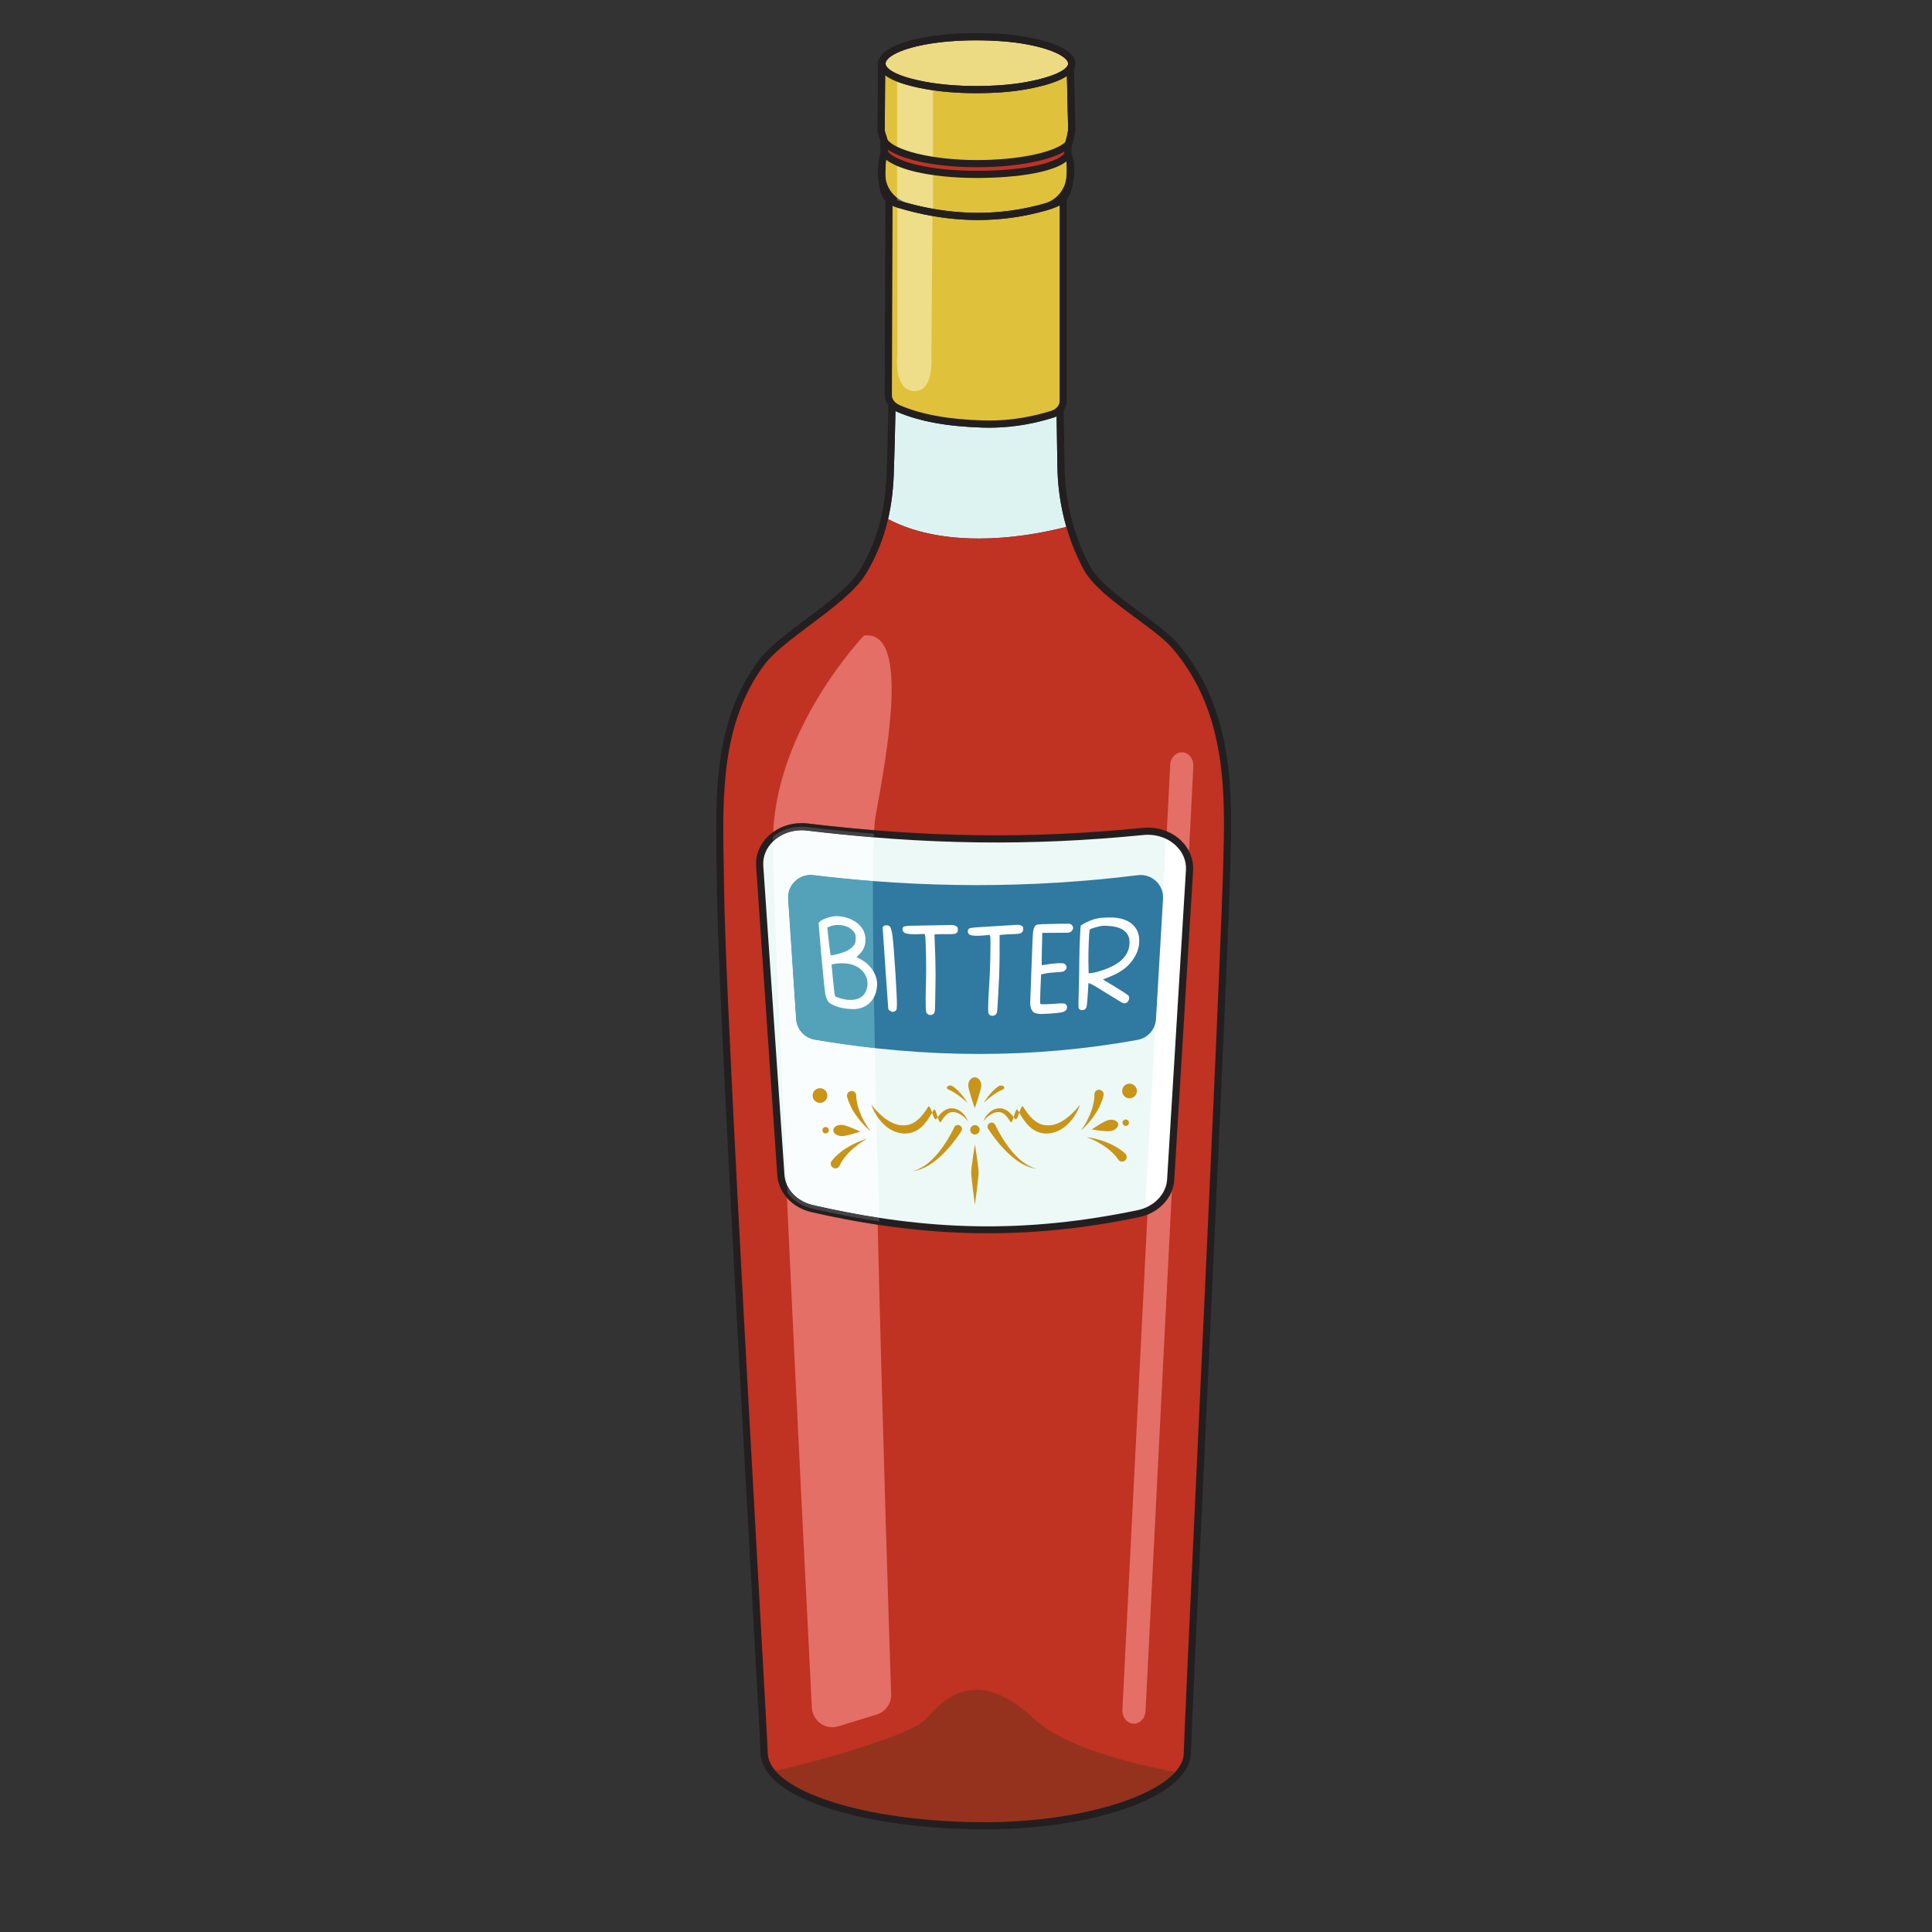 <svg xmlns="http://www.w3.org/2000/svg" xml:space="preserve" width="200mm" height="200mm" viewBox="0 0 200 200"><rect x="0" y="0" width="200" height="200" fill="#333333" stroke="none"/><path d="M6491.91 26958.8c-317.57 0-532.65 70.5-670.63 143.7 24.09 103.9 38.03 214.3 42.08 332.1 5.71 165.9 9.89 320.6 12.53 466.7 4.36-2.3 8.88-4.4 13.55-6.4 163.81-70.2 370.59-108.1 632.16-115.8 15.76-.4 31.23-.6 46.47-.6 209.12 0 370.02 41.7 475.3 74.2 8.44 2.6 16.47 5.8 24.02 9.5.14-8 .28-16 .42-24.1 2.04-117.7 4.05-233.5 5.5-345.7 1.97-152.7 24.44-303.6 66.07-447.7-196.2-49.7-417.77-85.9-647.47-85.9" style="fill:#ddf3f2;fill-opacity:1;fill-rule:nonzero;stroke:none" transform="matrix(.014 0 0 -.014 10.435 433.172)"/><path d="M8325.58 24530c-27.16-968.5-286.77-6303.7-291.48-6553-.99-49.6-21.73-97.9-59.61-144.2-181.41-221.3-756.23-392.2-1435.26-392.2-739.36 0-1391.51 160.3-1579.5 399.4-34.3 43.4-53.17 89.3-54.6 137.1-6.73 223.8-311.5 5418.7-322.94 6387.9-6.87 587.3-56.47 1190.6 300.49 1673 152.67 206.3 611.28 445.8 748.37 667.6 79.9 129.4 133.23 266.8 165.82 410.3 136.52-77.8 358.1-157.1 695.04-157.1 239.73 0 470.61 39.5 673.03 92.5 30.16-104.2 70.76-205.6 122.08-302.4 113.5-213.5 510.49-412.8 659.45-587.9 396.41-466.3 396.13-1026.6 379.11-1631" style="fill:#c03222;fill-opacity:1;fill-rule:nonzero;stroke:none" transform="matrix(.014 0 0 -.014 10.435 433.172)"/><path d="M6539.25 17467.1c-736.46 0-1362.62 161.3-1550.34 379.5 358.44 81.2 1001.18 268.5 1102.44 375.6 82.39 87 201.68 224.6 382.76 224.6 116.16 0 257.74-56.6 431.37-219.3 216.79-203.2 706.17-326 1039.44-389.2-186.59-209.2-765.25-371.2-1405.67-371.2" style="fill:#95321d;fill-opacity:1;fill-rule:nonzero;stroke:none" transform="matrix(.014 0 0 -.014 10.435 433.172)"/><path d="M5409.4 18169.4c-78.26 0-147.44 61.1-151.68 144.4-28.71 564.1-114.1 2254.3-184.35 3770.2 44.72-50.8 107.82-88.7 181.95-105.6 166.73-38.2 329.29-69.3 489.06-93.5 35.41-1484.2 85.41-3041 99.5-3471.6 2.25-68.6-41.72-130.1-107.33-150.3l-282.14-86.8c-15.08-4.6-30.2-6.8-45.01-6.8m-437.36 6619.4c34.55 787.7 670.42 1452.1 670.42 1452.1 8.9 1.3 17.43 1.9 25.65 1.9 308.58 0 143.68-879.5 60.13-1340.6-3.95-21.8-7.28-55.6-10.05-100.2-160.36 13.1-323.78 29.7-491.43 49.7-14.81 1.7-29.65 2.6-44.41 2.6-76.28 0-150.62-23.2-210.31-65.5m2666.88-6593.6c-.63 0-1.25.1-1.88.1h-1.66c-47.32 2.2-83.87 47.8-81.62 101.9l185.27 3662.3c85.02 34.4 150.6 99.1 180.73 177.1l-194.64-3847.4c-2.18-52.7-40.43-94-86.2-94m407.8 6451c-14.72 28.5-34.61 55.1-59.31 78.9-30.45 29.3-66.08 52.3-105.01 68.5l24.83 490.9c2.2 53.1 41.18 94 87.23 94 .84 0 1.67-.1 2.52-.1 47.31-2.2 83.86-47.8 81.63-101.8z" style="fill:#e36f66;fill-opacity:1;fill-rule:nonzero;stroke:none" transform="matrix(.014 0 0 -.014 10.435 433.172)"/><path d="M5910.96 29540.3c-49.92-231.6-51.83-482-44.45-652.6 18.04-417.3 17.08-865.4-3.15-1453.1-9.88-287.2-78.5-530.2-209.8-742.8-75.62-122.5-242.82-247.9-404.52-369.1-141.96-106.5-276.04-207.1-345.05-300.3-317.82-429.5-307.77-968.3-298.05-1489.4 1.03-55.9 2.08-111.8 2.73-167.6 8.36-708.5 174.96-3701.8 264.47-5309.8 32.87-590.6 56.61-1017.3 58.44-1077.7 8.48-281.6 729.68-510.8 1607.67-510.8 777.06 0 1463.2 238.5 1468.36 510.4l26.44-.5-26.44.5c1.81 95.7 40.77 932 90.09 1990.6 77.93 1673.3 184.69 3964.9 201.46 4562.6 14.98 533 31.95 1137-372.89 1613.2-59.83 70.3-162.52 145.8-271.25 225.7-158.37 116.4-322.12 236.8-391.28 367-121.14 228.1-187 489.4-190.43 755.8-1.45 112.2-3.46 228-5.5 345.7-6.99 402.7-14.21 819-1.64 1199.4 1.27 38.1 3.57 75.4 5.79 111.4 8.04 129.9 15.64 252.8-28.13 386.4-132.41 40.5-979 55.6-1132.87 5m628.29-12126.1c-433 0-841.06 54.1-1149.02 152.2-329.72 105-506.62 246.8-511.52 409.9-1.8 59.8-25.52 486.2-58.37 1076.3-89.54 1608.5-256.19 4602.5-264.55 5312.2-.65 55.6-1.71 111.4-2.73 167.2-9.9 529.9-20.1 1077.9 308.4 1521.8 73.62 99.5 210.7 202.3 355.85 311.2 157.76 118.3 320.88 240.6 391.24 354.6 126.34 204.5 192.41 439 201.96 716.9 20.16 586.1 21.14 1033 3.15 1448.9-7.66 177.2-5.44 439 48.68 680.1l2.81 12.5 11.58 5.6c137.52 65.8 1092.03 46.4 1199.4-4l10.06-4.8 3.67-10.5c51.62-148.1 43.5-279.5 34.89-418.7-2.2-35.6-4.48-72.5-5.72-109.8-12.52-379.1-5.31-794.8 1.66-1196.8 2.04-117.7 4.05-233.6 5.5-345.9 3.34-258 67.06-511 184.25-731.7 63.52-119.6 222.33-236.3 375.89-349.2 111.3-81.8 216.41-159 280.22-234.1 418-491.6 400.74-1106.4 385.51-1648.8-16.81-598.3-123.57-2890.2-201.52-4563.6-49.32-1058.3-88.25-1894.2-90.05-1989.2-5.9-310-688.31-562.3-1521.24-562.3" style="fill:#231f20;fill-opacity:1;fill-rule:nonzero;stroke:none" transform="matrix(.014 0 0 -.014 10.435 433.172)"/><path d="m8050.28 24506.1-139.24-2287.6c-1.01-17.3-3.87-34-8.44-50.3v-.1c-23.16-82.8-88.91-151.4-177.54-185.7-17.3-6.8-35.46-12.2-54.33-16-645.16-133.7-1245.71-157.9-1914.73-56.8-160.39 24.1-324.78 55.6-494.77 94.5-78.18 17.9-143.23 61.2-184.55 118.5-27.73 38.3-44.89 82.9-48.03 130.4l-156.53 2284.5c-5.87 86.2 33.59 164 98.92 217.3 65.04 53.2 155.82 82.1 252.61 70.6 167.82-20 331.93-36.6 493.18-49.6 683.76-55.7 1319.03-49.7 1989.5 17.2 37.16 3.7 73.47 1.4 107.5-6 67.33-14.3 126.37-48.3 168.68-95 45.89-50.3 72.05-115.3 67.77-185.9" style="fill:#ecf9f7;fill-opacity:1;fill-rule:nonzero;stroke:none" transform="matrix(.014 0 0 -.014 10.435 433.172)"/><path d="m8035.41 24625.9-132.43-2459.8v-.2c-25.2-82.2-92.64-149.1-182.09-181.2l158.16 2801.5c66.96-15.9 115.21-112.7 156.36-160.3" style="fill:#fff;fill-opacity:1;fill-rule:nonzero;stroke:none" transform="matrix(.014 0 0 -.014 10.435 433.172)"/><path d="M5182.15 24801.4c-79.01 0-155.3-28.8-209.61-80.5-52.32-49.8-78.6-114.3-73.98-181.6l156.49-2284.5c7.34-107.1 92.57-197.5 212.08-224.9 859.28-196.6 1576.5-207.9 2398.21-37.7 122.47 25.4 212.63 119.1 219.27 228l139.28 2287.4c4.03 66.4-21.95 130.1-73.16 179.3-62.15 59.8-150.28 88.9-241.77 79.8-834.69-83.2-1602.14-73.2-2488.46 32.4-12.8 1.6-25.61 2.3-38.35 2.3m1378.16-2979.6c-422.31 0-848.03 52-1304.99 156.6-142.41 32.6-244.08 142.2-253.03 272.8l-156.49 2284.4c-5.71 83.4 26.35 162.8 90.29 223.6 74.34 70.7 183.03 105.3 290.67 92.5 882.36-105.2 1646.28-115.2 2476.95-32.4 106.96 10.7 210.37-23.7 283.7-94.2 62.55-60.2 94.26-138.6 89.27-220.7L7937.4 22217c-8.08-132.7-115.54-246.4-261.33-276.6-381.4-79-747.29-118.6-1115.76-118.6" style="fill:#231f20;fill-opacity:1;fill-rule:nonzero;stroke:none" transform="matrix(.014 0 0 -.014 10.435 433.172)"/><path d="M7666.33 23251.7c-758.71-137.4-1554.25-140.6-2387.04 1.5-75.74 12.9-132.78 76.2-137.88 152.8l-58.97 888.2c-6.92 104.2 82.86 188.4 186.54 175.8 805.01-97.7 1604.8-99.2 2398.88-.5 103.01 12.8 192.62-70.3 186.54-173.9l-52.15-890.1c-4.48-76.4-60.57-140.1-135.92-153.8" style="fill:#3079a0;fill-opacity:1;fill-rule:nonzero;stroke:none" transform="matrix(.014 0 0 -.014 10.435 433.172)"/><path d="M5755.25 21936c-158.49 24.3-320.66 55.6-488.12 93.9-90.18 20.7-160.84 77.2-193.24 149.7-55.91 1142.9-102.94 2203.8-103.28 2539.5.64.6 1.28 1.2 1.93 1.8 54.31 51.7 130.6 80.5 209.61 80.5 12.74 0 25.55-.7 38.35-2.3 168.95-20.1 333.5-36.7 495.1-49.9-3.56-83.2-5.57-192.4-6.28-323.1-146.6 11.4-293.38 26.1-440.34 43.9q-10.38 1.2-20.55 1.2c-94.68 0-172.45-79.8-165.99-177l58.97-888.2c5.1-76.6 62.14-139.9 137.88-152.8 149.33-25.5 297.49-46.3 444.43-62.5 8.18-391.6 19.19-820.3 31.53-1254.7" style="fill:#fafdfd;fill-opacity:1;fill-rule:nonzero;stroke:none" transform="matrix(.014 0 0 -.014 10.435 433.172)"/><path d="M5756 21909.6c-160.39 24.1-324.78 55.6-494.77 94.5-78.18 17.9-143.23 61.2-184.55 118.5l-2.79 57c32.4-72.5 103.06-129 193.24-149.7 167.46-38.3 329.63-69.6 488.12-93.9zm-785.39 2809.5v3.6c0 10.7.14 21.4.43 32.1 55.54 45.4 129.84 73.1 210.63 73.1 13.82 0 27.83-.8 41.98-2.5 167.82-20 331.93-36.6 493.18-49.6-.43-8.5-.84-17.4-1.23-26.6-161.6 13.2-326.15 29.8-495.1 49.9-12.8 1.6-25.61 2.3-38.35 2.3-79.01 0-155.3-28.8-209.61-80.5-.65-.6-1.29-1.2-1.93-1.8" style="fill:#434345;fill-opacity:1;fill-rule:nonzero;stroke:none" transform="matrix(.014 0 0 -.014 10.435 433.172)"/><path d="M5723.72 23190.7c-146.94 16.2-295.1 37-444.43 62.5-75.74 12.9-132.78 76.2-137.88 152.8l-58.97 888.2c-6.46 97.2 71.31 177 165.99 177q10.17 0 20.55-1.2c146.96-17.8 293.74-32.5 440.34-43.9-1.66-311.1 4.13-743.9 14.4-1235.4" style="fill:#54a2b9;fill-opacity:1;fill-rule:nonzero;stroke:none" transform="matrix(.014 0 0 -.014 10.435 433.172)"/><path d="M5577.54 23799.9c-19.88 8.9-42.99 14.6-69.32 17.1-29.56 2.7-59.02 1.2-88.29-4.5-6.6-1.2-9.9-1.8-16.49-3 4.28-45.6 6.43-68.4 10.71-113.9 7.17-76.5 12.49-116.7 15.97-120.7 3.46-4 15.24-9 35.3-15.2 20.07-6.1 37.98-9.9 53.75-11.4 84.64-8 133.88 24.3 148.14 95.5 2.02 9.1 2.61 20.2 1.75 33.1-1.73 26-10.61 49.9-26.76 71.8-16.14 22-37.73 39-64.76 51.2m-7.88 249.1c-23.49 30.4-57.68 47.5-102.31 51.8-27.55 2.6-53.49-1-77.7-10.9-6.96-2.7-10.44-4-17.39-6.7 4.21-40.6 6.31-60.9 10.52-101.5 8.08-67.8 12.73-102.6 13.88-103.5.9-.7 1.95-1 2.49-1 5.95-.6 19.93 1.8 42.02 7.3s41.76 11.7 59.01 18.3c17.26 6.6 32.62 15.4 46.12 26.3 13.49 10.9 23.47 21.7 28.92 31.9 4.35 8.2 6.5 22.7 6.69 42.8-.15 2.1-.2 4.8-.17 8.2.03 3.3.01 5.5-.07 6.5-.81 11.4-4.81 21.6-12.01 30.5m-140 117.3c9.81.6 20.24.4 31.29-.7 46.96-4.5 88.19-19.1 123.35-43.6 43.04-30 66.31-69.6 69.6-119.4 3.05-46.2-11.98-85.6-44.63-118-8.77-8.2-13.15-12.3-21.88-20.6 12.73-6.6 19.08-9.9 31.78-16.6 34.57-18.3 62.92-43.5 85-75.6s34.08-65.5 36.2-100.3c.57-9.3.3-18.1-.79-26.3-4.72-44-19.36-80.4-43.71-109-24.36-28.5-56.51-46.6-96.58-54-17.44-3.6-41.58-4-72.46-1.1-34.03 3.2-62.86 9.3-86.37 17.8-30.35 10.9-50.89 22.6-61.11 35-10.23 12.4-18.14 34.7-23.69 66.7-3.36 19.4-10.61 89.2-21.73 209.4-2.6 28.1-3.91 42.1-6.5 70.2-8.11 94.5-12.16 141.8-20.24 236.3 3.27 3.3 4.91 5 8.2 8.4 9.97 9.7 25.66 18.4 47.08 26.2s43.83 12.9 67.19 15.2m357.7-74.2c5.76 5.3 14.17 7.6 25.25 6.9 5.52-.3 11.12-2 16.79-4.9 10.77-5.8 19.08-31 24.89-75.5 5.8-44.6 13.03-139 21.91-283.1 2.58-42 5.32-91 8.1-147 1.94-38.9 2.65-66.7 2.18-83.5-.48-16.7-1.92-27.4-4.32-31.9s-7.1-8.1-13.61-10.8c-6.09-2.6-10.8-4-13.95-3.8s-7.96 2-14.44 5.6c-9.72 5.2-15.53 10.8-17.42 16.6-.62 1.6-7.35 98-20.39 289.2-13.02 191.2-19.42 290.2-20.1 295.4-.45 3.5-1.25 7.6-1.48 11.8-.32 5.7 1.87 10.7 6.59 15m378.47 6.7c17.63.4 36.97.8 57.75 1.1 20.79.2 37.12.5 49.05.8 11.91.3 18.98.4 21.21.4 1 0 1.5-.1 2.49-.1 7.77-.1 15.56-2.1 23.38-5.9 7.81-3.8 13.04-7.8 15.12-12 1.77-3.5 2.61-8.9 2.69-15.8.12-8.9-1.46-15.4-4.72-19.5-4.89-6.2-11.87-10.3-20.95-12.2-9.08-2-24.66-2.7-46.72-2.3-33.11.7-57.39.6-72.79-.5l-28.07-1.5c2.24-60.3 3.35-90.4 5.57-150.7.53-20.2.79-30.3 1.31-50.5.96-36.8 1.36-68.1 1.23-93.9-.13-25.9-.54-61.4-1.23-106.3-.68-45-1.21-79.2-1.66-102.4-.66-33.6-1.58-54.7-2.66-63.2-1.09-8.5-3.93-15-8.54-19.5-6.65-6.5-14.7-9.6-24.16-9.2-9.47.3-17.18 3.4-23.15 9.3-4.34 4.3-7.12 9.1-8.33 14.3q-1.845 7.8-2.82 38.1c-1.03 31.6-1.57 82.6.71 150.5 2.54 75.6 3.28 176.5-.6 300.3-1.44 46.1-3.06 71.5-4.86 76.3-1.79 4.4-2.69 6.6-4.48 11-13.86-.7-20.79-1.1-34.63-1.7-19.24-1.3-38.21-1.5-56.94-.7-29.22 1.4-48.58 5.2-57.4 11.4-8.49 5.9-13.03 14.5-13.5 25-.34 7.9 2.14 14 7.47 18.4 4.76 4 20.01 6.4 45.66 7.6 25.64 1.1 87.6 1.2 184.57 3.4m484.15-4c17.68 1.1 37.05 2.5 57.86 3.6 20.81 1.2 37.17 2.2 49.12 3 11.93.8 19.01 1.3 21.24 1.3.99.1 1.49.1 2.49.1 7.76.2 15.49-1.4 23.17-4.9 7.67-3.4 12.76-7.3 14.68-11.3 1.63-3.5 2.27-8.9 2.09-15.7-.22-8.9-2.04-15.5-5.45-19.7-5.13-6.5-12.27-10.9-21.43-13.2-9.16-2.4-24.77-3.8-46.83-4.3-33.11-.8-57.42-2-72.88-3.8-11.27-1.1-16.9-1.7-28.17-2.7-.03-60.3-.04-90.4-.09-150.7-.24-20.1-.36-30.2-.59-50.4-.43-36.8-1.21-68.1-2.31-94-1.11-25.9-2.86-61.4-5.23-106.4-2.38-45.1-4.2-79.3-5.53-102.6-1.91-33.6-3.63-54.7-5.04-63.3s-4.5-15.2-9.28-19.9c-6.91-6.8-15.09-10.2-24.56-10.3s-17.07 2.7-22.83 8.3c-4.19 4.1-6.8 8.8-7.82 13.9q-1.545 7.8-1.38 38.1c.16 31.6 1.54 82.6 6.38 150.6 5.39 75.9 9.93 176.8 10.71 300.6.29 46-.37 71.4-2 76-1.63 4.4-2.44 6.5-4.07 10.9-13.91-1.4-20.87-2-34.77-3.3-19.33-2.2-38.35-3.2-57.09-3.2-29.25.1-48.53 3-57.14 8.8-8.26 5.6-12.51 14-12.58 24.5-.05 7.8 2.67 14.1 8.18 18.8 4.92 4.1 20.31 7.3 46.07 9.5 25.76 2.3 87.91 5.1 185.08 11.7m265.26 5.3c6.21 3.9 21.24 6.3 45.08 7.3 27.16 1.1 67.42 1.8 120.43 2.6 43.08.7 68.96 1.1 77.5.6 8.52-.5 15.42-3.9 20.65-8.8 6.76-6.3 10.82-13.9 10.33-23-.48-9.1-5.06-17.6-13.71-25.3-6.27-5.6-14.19-8.6-23.55-9.2-7.72-.5-14.13-.5-18.97-.3-8.05.2-41.76-.5-100.65-.8-28.4-.2-42.61-.2-71.03-.2-1.06-47.5-1.58-71.3-2.65-118.8-1.78-79.2-2.17-119.3-1.12-120.3.98.1 1.46.1 2.44.1 5.4.3 17.48 2.2 35.87 5.5 24.8 4.5 48.39 7 70.05 8.2 4.23.2 6.34.3 10.56.6 21.64.6 35.13.5 40.48-.5 5.34-1 10.96-4.2 15.71-9.5 6.13-6.9 8.95-14.6 8.59-21.6-.35-7-3.93-13.8-10.71-20.4-5.66-5.5-11.32-8.8-17.01-9.9s-21.45-3-46.55-4.6c-35.17-2.2-63.39-5-83.44-9.6-12.36-2.4-18.53-3.6-30.87-6l-4.65-105.7-1.15-31.8c-1.8-49.8-1.9-77.4.24-80.7 1.87-2.9 16.75-3.9 42.67-2.7 19.35.9 29.03 1.4 48.37 2.4 14.3 1.2 31.23 2.4 50.79 3.5 24.3 1.4 40.54-.4 46.33-5.8 6.46-5.9 9.47-15 8.96-24.6-.5-9.6-3.88-16.9-9.8-21.9-7.69-6.6-19.21-11.5-34.55-14.5-15.35-3-43.52-5.9-84.54-8.5-14.19-.7-21.29-1-35.49-1.7-22.08-1-36.8-1.1-44.11-.4s-16.05 2.7-26.18 5.9c-10.15 3.2-18.46 10.2-24.97 20.8-7.47 12.1-11.74 29.5-12.63 52.3 3.79 104.1 5.7 156.1 9.52 260.3 5.13 150.7 9.08 239.2 11.82 265.4s9.75 43.1 21.08 50.8zm530.34-5.4c-17.45 1-30.05 1.2-37.76.6-8.28-.7-19.96-3-35.02-6.7-36.29-9.2-56.2-16.3-59.84-21.8-1.82-2.7-3.49-16-5-39.8-5.41-85.6-6.73-171.5-4.22-257.5.31-10.2.46-15.3.77-25.5l18.52 1.5c12.89 1 29.68 4.6 50.42 11 72.45 20.4 127.47 46.6 165.08 77.6 37.58 31 59.8 68.9 66.38 113.4.4 4.6.61 7 1.01 11.7 3.62 41.5-8.03 73.8-35.2 96.9-27.19 23.1-68.94 35.7-125.14 38.6m-105.49 47.8c19.66 6.1 39.81 10.1 60.33 11.8 2.76.2 7.47.5 14.1.8s11.88.6 15.76.9c85.74 5.3 150.51-10.4 193.63-46.6 37.16-31.2 55.6-73.9 54.31-128.6.15-4.1-.17-10.6-.99-19.4-2.74-29.7-12.15-59.5-28.27-88.9-19.54-35.5-45.03-65.8-75.61-90.6-30.59-24.8-70.8-47-120.62-66.5-17.09-6.8-25.62-10.2-42.68-17 12.5-7.5 18.75-11.3 31.2-18.9 97.29-58.3 148.92-91.1 157.49-100.5 4.19-5.7 5.93-12.5 5.23-20.3s-3.43-15.1-8.2-21.8c-4.77-6.6-10.89-11.1-18.38-13.5-2.15-.7-4.8-1.3-7.95-1.6-4.73-.5-11.57 1.7-20.55 6.4-8.97 4.8-28.3 16.5-58.23 35.2-98.76 61.7-156.28 96.5-169.71 102.1-7.13 2.9-10.71 4.3-17.85 7.2-2.58-39.9-3.87-59.8-6.44-99.7-2.79-43-5.69-69.6-8.69-79.6-3-10.1-9.84-16.7-20.51-20.1-1.62-.7-4.27-1.1-7.94-1.4-13.14-1-22.55 3.3-28.28 12.7-3.35 5.4-2.49 56.7.32 151.8 2.97 100.1 3.32 165.8 3.42 194.7.24 69.7 2.86 146.9 7.76 231.5 1.09 18.6 2.06 29.3 2.68 31.9.83 3.5 12.21 11.2 34.38 22.6 22.16 11.4 42.33 19.8 60.29 25.4" style="fill:#fff;fill-opacity:1;fill-rule:nonzero;stroke:none" transform="matrix(.014 0 0 -.014 10.435 433.172)"/><path d="m5830.53 30149.6-7.38-2131.3c-.21-46.7 33.73-80.7 76.7-99.1 140.06-60 334.35-105.1 622.54-113.6 243.02-7.2 425.29 45.2 513.19 72.4 45.94 14.1 80.6 51.5 80.6 99.6v2185.6c0 56.8-46.41 102.6-103.16 101.8l-1081.99-14.1c-55.54-.7-100.25-45.8-100.5-101.3" style="fill:#e0c13b;fill-opacity:1;fill-rule:nonzero;stroke:none" transform="matrix(.014 0 0 -.014 10.435 433.172)"/><path d="m5856.97 30149.5-7.37-2131.3c-.2-43.9 42.36-66.9 60.66-74.7 157.61-67.5 358.1-104 612.91-111.5 223.91-6.5 395.25 37.5 504.61 71.2 37.64 11.7 61.96 40.8 61.96 74.4v2185.6c0 20.3-7.96 39.4-22.43 53.7-14.47 14.2-34.08 21.6-53.93 21.7l-1082-14.1c-40.85-.6-74.21-34.2-74.41-75.1zm711.1-2371c-15.24 0-30.71.2-46.47.6-261.57 7.7-468.35 45.6-632.16 115.8-58.33 25-92.98 71.2-92.72 123.6l7.37 2131.2c.32 69.5 57.1 126.7 126.6 127.7l1081.99 14.1c34.59.5 67.18-12.7 91.8-37 24.61-24.3 38.14-56.7 38.14-91.3v-2185.6c0-57.3-38.95-106.3-99.25-124.9-105.28-32.5-266.18-74.2-475.3-74.2" style="fill:#231f20;fill-opacity:1;fill-rule:nonzero;stroke:none" transform="matrix(.014 0 0 -.014 10.435 433.172)"/><path d="M6019 28048.5h-3.28c-159.58 4.2-125.99 277.2-125.99 277.2v1088c19.67-11 40.72-19.6 62.79-25.7 65.87-18.1 131.92-32.9 196.32-44.2.19 0 .37 0 .55-.1l-7.7-1043.2s20.72-252-122.69-252" style="fill:#eedd89;fill-opacity:1;fill-rule:nonzero;stroke:none" transform="matrix(.014 0 0 -.014 10.435 433.172)"/><path d="m7150.05 29797.2-1.11 1.8.99 63.1c11.87 25.2 29.3 100 29.3 127.8l-11.25 475.9H5773.76l-3.46-488.3c.12-15.2 11.61-44.6 15.82-59.3l3.33-11.6 3.59-98.8c-10.51-27.5-16.07-56.9-16.19-86.5-1.83-30.6-3.46-57.5-4.89-81.6l.55-1.9c.4 20.1.82 28.5 1.25 17.9 0-10 .65-20 1.83-29.7 2.9-11.2 6.64-21.7 17.82-27.3-11.18 5.6-14.92 16.1-17.82 27.3 8.9-74.4 50.63-139.9 112.12-180.1 21.63-14.2 45.72-25.2 71.81-32.4 64.88-17.8 129.52-32.4 193.92-43.6 280.9-49.6 558.12-37.6 831.5 40.6 108.15 30.9 183.04 129.1 183.04 241.5.28 9.3.55-3.1.8-28.4.76 7.3 1.69 14.6 3.06 22-.94 23.4-2 49.5-3.25 79.3 0 25.2-6.42 50.1-18.54 72.3" style="fill:#e0c13b;fill-opacity:1;fill-rule:nonzero;stroke:none" transform="matrix(.014 0 0 -.014 10.435 433.172)"/><path d="M5803.36 29618.6c10.33-61.6 45.92-116 98.82-150.6 19.7-12.9 41.33-22.7 64.34-29 64.25-17.6 128.66-32.1 191.46-43.1 279.03-49.2 554.81-35.7 819.69 40.1 96.48 27.5 163.87 116.4 163.87 216 .17 5.9 1.3 10.6 3 14.4-.72 17.5-1.49 36.6-2.36 57.4-.02 21.4-5.17 41.7-14.89 59.9l-4.9 7.6 1.17 76.9 2.44 5.2c10.51 22.3 26.79 93.1 26.79 116.5l-10.64 449.5H5800.01l-3.28-462.1c.07-6.6 6.5-26 9.95-36.5 1.93-5.8 3.66-11.1 4.86-15.3l4.24-14.7 3.88-107.4-1.91-5c-9.49-24.9-14.34-50.9-14.46-77.2l-.51-9.4-3-50.2c.19-1.5.34-3.1.4-4.8.03-9 .51-17.4 1.45-25.9 1.79-6.4 2.94-8.2 3.6-8.5zm681.71-304.6c-111.27 0-223.49 9.9-336.23 29.8-64.4 11.3-130.45 26.1-196.32 44.2-28.38 7.8-55.08 19.8-79.32 35.8-30.76 20.1-56.77 45.6-77.03 75l-.74-37.5-22.13 77.4c-12.01 25.7-20.1 53.4-23.76 82.3l-3.69 13.8-.28 6.4 4.84 81c.19 30.6 5.59 60.8 16 89.9l-3.26 90.3-2.45 8.5c-1.04 3.7-2.58 8.3-4.25 13.3-7.07 21.4-12.49 38.9-12.6 53.1l3.65 515h1446.31l11.86-501.8c0-29.5-16.07-101.5-29.39-134.1l-.78-50.7c12.81-25.1 19.55-52.9 19.55-80.8 1.21-28.7 2.28-54.8 3.2-78.3l.12-3-.54-2.9c-1.23-6.6-2.06-13.2-2.74-19.8l-2.38.1c-12.35-109.8-91.32-204.7-200.51-235.9-165.54-47.4-335.17-71.1-507.13-71.1" style="fill:#231f20;fill-opacity:1;fill-rule:nonzero;stroke:none" transform="matrix(.014 0 0 -.014 10.435 433.172)"/><path d="M6153.43 29396.7c-61.36 10.9-124.21 25.1-186.91 42.3-23.01 6.3-44.64 16.1-64.34 29-4.98 3.3-9.8 6.7-14.47 10.3v961.1h265.72z" style="fill:#eedd89;fill-opacity:1;fill-rule:nonzero;stroke:none" transform="matrix(.014 0 0 -.014 10.435 433.172)"/><path d="M6153.43 29357.5c-64.39 11.3-129.03 25.8-193.91 43.6-26.09 7.2-50.18 18.2-71.81 32.4v44.8c4.67-3.6 9.49-7 14.47-10.3 19.7-12.9 41.33-22.7 64.34-29 62.7-17.2 125.55-31.4 186.91-42.3zm0 1081.9h-265.72v9.9h265.72z" style="fill:#636567;fill-opacity:1;fill-rule:nonzero;stroke:none" transform="matrix(.014 0 0 -.014 10.435 433.172)"/><path d="m5800.06 30439.4-3.32-462c.08-6.8 6.59-26.4 10.08-37 1.87-5.6 3.54-10.8 4.73-14.8l4.27-14.8 3.87-107.4-1.93-5c-9.48-24.7-14.32-50.7-14.42-77.2l-.04-1.5c-14.2-236 44.95-250.8 134.49-273.2 9.38-2.4 18.97-4.8 28.72-7.4 346.12-95 686.33-96.1 1011.19-3.2l9.35 2.7c99.75 28.3 159.96 45.4 155.04 285.8-.45 22.2-5.58 42.4-15.25 60l-4.37 8 1.07 75.8 2.45 5.2c10.52 22.3 26.8 93.1 26.8 116.5l-10.64 449.5zm685.68-1125.3c-175.44 0-353.56 24.7-533.22 74-9.36 2.5-18.57 4.8-27.57 7.1-115.44 28.9-189.97 67.3-174.49 327 .18 30.8 5.56 61 15.98 90l-3.25 90.1-2.46 8.6c-1.02 3.5-2.51 8-4.14 12.9-7.11 21.5-12.57 39.2-12.74 53.5l3.69 515H7193.8l11.87-501.7c0-29.6-16.08-101.6-29.4-134.2l-.72-51c12.29-24 18.83-50.9 19.43-80 5.36-262.2-69.53-302.5-193.49-337.7l-9.24-2.6c-165.42-47.3-334.68-71-506.51-71" style="fill:#231f20;fill-opacity:1;fill-rule:nonzero;stroke:none" transform="matrix(.014 0 0 -.014 10.435 433.172)"/><path d="M7179.08 30470.6c0-70.2-139.19-126.8-331.25-162.2-108.87-20.1-237.66-30.1-376.95-30.1-139.28 0-267.79 11.5-376.67 31.6-192.06 35.5-317.68 90.5-317.68 160.7s124.42 131.7 316.48 167.2c108.88 20.1 238.59 31.3 377.87 31.3 139.29 0 269.27-9.7 378.15-29.9 192.06-35.4 330.05-98.4 330.05-168.6" style="fill:#eddb83;fill-opacity:1;fill-rule:nonzero;stroke:none" transform="matrix(.014 0 0 -.014 10.435 433.172)"/><path d="M6470.88 30642.6c-134.72 0-263.72-10.7-373.06-30.8-203.67-37.7-294.84-98.1-294.84-141.2 0-38.7 77.77-94.4 296.02-134.7 110.31-20.4 238.91-31.1 371.88-31.1 140.5 0 265.71 9.9 372.16 29.6 228.51 42.2 309.6 99.7 309.6 136.2 0 41.3-96.53 103.5-308.42 142.6-104.08 19.3-233.18 29.4-373.34 29.4m0-390.7c-136.14 0-268.07 11-381.48 32-225.15 41.6-339.31 104.4-339.31 186.7 0 113.7 211.84 169.9 338.12 193.2 112.45 20.7 244.78 31.7 382.67 31.7 145.37 0 274.21-10.2 382.95-30.3 105.75-19.5 351.69-77.5 351.69-194.6 0-101.7-191.9-158.5-352.88-188.2-109.6-20.3-238.05-30.5-381.76-30.5" style="fill:#231f20;fill-opacity:1;fill-rule:nonzero;stroke:none" transform="matrix(.014 0 0 -.014 10.435 433.172)"/><path d="M6470.88 30642.6c-134.72 0-263.72-10.7-373.06-30.8-203.67-37.7-294.84-98.1-294.84-141.2 0-38.7 77.77-94.4 296.02-134.7 110.31-20.4 238.91-31.1 371.88-31.1 140.5 0 265.71 9.9 372.16 29.6 228.51 42.2 309.6 99.7 309.6 136.2 0 41.3-96.53 103.5-308.42 142.6-104.08 19.3-233.18 29.4-373.34 29.4m0-390.7c-136.14 0-268.07 11-381.48 32-225.15 41.6-339.31 104.4-339.31 186.7 0 113.7 211.84 169.9 338.12 193.2 112.45 20.7 244.78 31.7 382.67 31.7 145.37 0 274.21-10.2 382.95-30.3 105.75-19.5 351.69-77.5 351.69-194.6 0-101.7-191.9-158.5-352.88-188.2-109.6-20.3-238.05-30.5-381.76-30.5" style="fill:#231f20;fill-opacity:1;fill-rule:nonzero;stroke:none" transform="matrix(.014 0 0 -.014 10.435 433.172)"/><path d="M6480.37 29730.8c-340.5 0-625.45 72-686.42 164.2-1.19-21.9-.6-65.8 3.55-88 65-90.8 342.44-155.6 679.31-155.6 342.58 0 617.12 55.6 673.45 145.3 1.41 16.5-1.26 45-1.91 72.2-90.26-80.3-357.02-138.1-667.98-138.1" style="fill:#c03222;fill-opacity:1;fill-rule:nonzero;stroke:none" transform="matrix(.014 0 0 -.014 10.435 433.172)"/><path d="M5822.56 29817.8c58.33-70.3 298.15-140 654.26-140 379.43 0 598.78 65.3 647.39 127.8.06 4.1-.04 8.8-.22 14-121.33-70-368.04-115.2-643.61-115.2-292.98 0-545.49 51.1-659.33 128.9.41-5.6.9-10.9 1.51-15.5m654.26-192.9c-347.8 0-629.44 67-700.81 166.7l-3.43 4.8-1.07 5.7c-4.59 24.6-5.26 70.6-3.98 94.3l4.33 80 44.14-66.8c49.52-74.9 311.55-152.3 664.38-152.3 295.94 0 563.39 54 650.39 131.4l42.64 37.9 1.38-57c.22-9.6.71-19.3 1.17-28.6.92-18.3 1.71-34.2.66-46.5l-.56-6.4-3.39-5.4c-72.99-116.3-407.32-157.8-695.85-157.8" style="fill:#231f20;fill-opacity:1;fill-rule:nonzero;stroke:none" transform="matrix(.014 0 0 -.014 10.435 433.172)"/><path d="M6498.01 22586.7c0-19.2-15.52-34.7-34.67-34.7-19.14 0-34.65 15.5-34.65 34.7 0 19.1 15.51 34.6 34.65 34.6 19.15 0 34.67-15.5 34.67-34.6m76.53 50c14.46 7.2 31.99 1.1 38.98-13.4l.13-.3c4.42-9.1 8.92-18.2 13.64-27.3 9.37-18 19.27-35.9 29.69-53.4 20.84-35.2 43.7-69.2 69.22-101.1 12.67-16.1 26.26-31.3 40.47-46 14.17-14.8 29.36-28.5 45.44-41.1 31.98-25.6 68.76-45.8 109.5-55.5-41.6 4.4-82.21 20.3-118.48 42.4a454 454 0 0 0-52.41 36.5c-16.63 13.3-32.76 27.4-47.98 42.3-30.65 29.7-58.81 61.9-85.05 95.6-13.13 16.8-25.78 34-37.96 51.6-6.12 8.8-12.05 17.7-17.93 26.7l-.39.7c-9.33 14.4-3.97 33.8 11.44 41.5z" style="fill:#c89519;fill-opacity:1;fill-rule:nonzero;stroke:none" transform="matrix(.014 0 0 -.014 10.435 433.172)"/><path d="M6523.89 22649.5c7.66 14.1 15.7 27.8 23.98 41.4l.53.6c12.61 15.3 27.4 29.6 45.78 40.3 18.33 10.5 40.73 16.7 63.78 13.7 11.53-1.4 22.67-5.4 32.67-10.6 10.05-5.2 19.08-11.7 27.07-18.9 16.01-14.4 28.87-30.6 40.69-46.9 23.21-33 42.27 118.9 62.7 86.7 20.17-32.2 41.86-63 67.38-87.1 12.64-12.1 26.28-22.2 40.27-30 7.06-3.8 14.13-7.3 21.45-10 7.31-2.7 14.76-4.7 22.39-6.2s15.44-2.5 23.45-2.8c8.12-.4 16.3-.2 24.49.6 16.37 1.5 32.82 5.4 48.93 11.5 32.35 12.1 63.1 32.5 91.51 56.8 28.46 24.4 54.76 52.6 79.05 83.4-2.87-9.5-6.45-18.7-10.42-27.8-3.9-9.1-8.24-18-12.98-26.7-9.28-17.7-20.27-34.5-32.37-50.7-24.43-32.1-55.03-61.4-93.19-81.9-19.05-10.1-39.93-17.9-61.88-22.1-10.96-2.2-22.15-3.4-33.39-3.7-11.37-.2-22.91.6-34.33 2.6-22.9 3.8-45 12.9-64.04 25.1-19.2 12.2-35.31 27.5-49.28 43.5-14.03 16-25.94 33-36.9 50.1-10.99 17.1-20.89 34.4-30.44 51.6-19 34.5-36.02-116.7-55.52-84.9-9.65 15.8-20.01 30.9-31.93 43.5-11.8 12.6-25.19 22.3-40.4 25.9-7.51 1.8-15.91 2.2-24.16 1.4-8.31-.8-16.64-3.1-24.86-6.2-16.54-6.4-32.23-16.9-47.14-28.6l.53.6c-10.86-11.6-21.95-23-33.42-34.2m1076.32-.2c5.51-11.9.33-26-11.58-31.6-11.91-5.5-26.03-.3-31.55 11.6-5.51 11.9-.33 26.1 11.58 31.6s26.04.3 31.55-11.6m-2230.18 176c-8.22-28.9-38.32-45.7-67.22-37.5s-45.66 38.3-37.43 67.2c8.22 28.9 38.32 45.7 67.22 37.5s45.66-38.3 37.43-67.2m2285.91 71.4c12.62-27.3.75-59.6-26.52-72.3-27.26-12.6-59.6-.7-72.23 26.6-12.62 27.2-.75 59.6 26.52 72.2 27.26 12.6 59.6.7 72.23-26.5m-133.67-264.8c4.86-22.4-18.71-46.6-52.65-54-33.94-7.3-142.39 11.5-142.39 11.5s90.84 62.5 124.78 69.8c33.94 7.4 65.4-4.8 70.26-27.3m-1172.25-12.3c-14.47 7.2-32 1.1-38.98-13.5l-.14-.3c-4.42-9.1-8.91-18.2-13.63-27.2-9.37-18.1-19.28-35.9-29.7-53.5-20.84-35.1-43.7-69.1-69.22-101-12.67-16.1-26.26-31.4-40.46-46.1-14.18-14.7-29.36-28.4-45.45-41.1-31.98-25.5-68.76-45.7-109.5-55.5 41.6 4.5 82.21 20.3 118.48 42.4 18.26 10.9 35.81 23.2 52.41 36.6 16.63 13.3 32.76 27.3 47.98 42.3 30.65 29.7 58.81 61.9 85.06 95.5 13.13 16.8 25.77 34.1 37.95 51.7 6.13 8.8 12.05 17.7 17.93 26.7l.39.6c9.33 14.5 3.97 33.8-11.44 41.5zm64.2 29.9c-7.66 14-15.7 27.8-23.98 41.3l-.53.7c-12.62 15.3-27.4 29.6-45.78 40.2-18.33 10.5-40.73 16.8-63.78 13.7-11.53-1.4-22.66-5.3-32.67-10.5-10.05-5.3-19.08-11.8-27.07-18.9-16.01-14.4-28.87-30.6-40.69-46.9-23.21-33-42.27 118.8-62.7 86.6-20.17-32.1-41.86-62.9-67.38-87-12.64-12.1-26.28-22.2-40.26-30-7.07-3.9-14.15-7.3-21.46-10s-14.76-4.7-22.39-6.2-15.44-2.5-23.45-2.8c-8.12-.4-16.3-.2-24.5.5-16.36 1.6-32.81 5.5-48.92 11.6-32.35 12-63.1 32.5-91.51 56.8-28.46 24.4-54.76 52.5-79.05 83.3 2.87-9.4 6.44-18.6 10.42-27.7 3.9-9.1 8.24-18 12.98-26.8 9.28-17.6 20.27-34.4 32.37-50.6 24.43-32.2 55.03-61.4 93.18-81.9 19.06-10.1 39.94-17.9 61.89-22.1 10.96-2.2 22.14-3.4 33.39-3.7 11.37-.2 22.91.6 34.34 2.6 22.88 3.8 44.99 12.9 64.03 25.1 19.2 12.2 35.31 27.5 49.28 43.5 14.03 16 25.94 33 36.9 50.1 10.99 17 20.89 34.3 30.44 51.6 19 34.4 36.02-116.7 55.52-85 9.65 15.9 20.01 31 31.92 43.5 11.81 12.6 25.2 22.4 40.41 26 7.51 1.8 15.91 2.1 24.15 1.3 8.32-.7 16.65-3 24.87-6.2 16.54-6.3 32.22-16.8 47.14-28.6l-.53.7c10.86-11.6 21.95-23.1 33.42-34.2m-1077.59-59.3c-3.6-12.6 3.72-25.8 16.34-29.4 12.63-3.5 25.77 3.8 29.36 16.4 3.6 12.6-3.72 25.8-16.35 29.4-12.62 3.6-25.77-3.8-29.35-16.4m79.69-5c-1.31-23 25.74-43.1 60.41-45.1s138.86 33.5 138.86 33.5-99.46 47.6-134.13 49.5c-34.67 2-63.83-15-65.14-37.9m250.77-64.3c-27.43-7.5-54.29-17.6-80.59-29.4-26.28-11.8-51.89-25.7-76.65-41.6-24.93-15.6-48.23-34.4-70.4-55.1l-16.23-16.1c-5.24-5.6-10.09-11.6-15.17-17.4l-3.82-5.2c-12.67-16.9-6.99-41.3 11.89-50.9 17.2-8.7 38.23-1.5 46.43 16 4.45 9.4 8.49 17.8 9.77 20l10.54 16.7c14.81 21.8 31.54 43.2 50.93 62.5 19.16 19.5 40.05 37.9 62.36 54.7 22.36 16.8 45.89 32.4 70.94 45.8m26.11 54.8c-22.15 17.8-42.69 37.8-62.09 59.1-19.33 21.4-37.25 44.4-53.57 68.8-16.58 24.4-30.41 50.9-42.44 78.7l-8.41 21.3c-2.57 7.2-4.61 14.7-6.92 22.1l-1.45 6.2c-4.81 20.6 10.13 40.6 31.28 41.9 19.26 1.1 35.65-13.9 36.17-33.2.29-10.5.61-19.8.91-22.3l2.99-19.5c4.83-25.9 11.58-52.2 21.62-77.7 9.75-25.6 21.53-50.8 35.22-75.1 13.77-24.3 29.08-48.1 46.69-70.3m1596.95-43.8c28.25-3.1 56.36-9 84.18-16.5 27.8-7.6 55.26-17.3 82.18-29.1 27.08-11.6 53.01-26.5 78.13-43.5l18.54-13.4c6.05-4.7 11.78-9.8 17.7-14.8l4.57-4.5c15.17-14.8 13.34-39.7-3.82-52.1-15.61-11.3-37.51-7.5-48.34 8.5-5.86 8.6-11.17 16.3-12.78 18.3l-13 14.8c-18.03 19.2-37.88 37.8-60.04 53.8-21.97 16.3-45.46 31.2-70.12 44.4-24.7 13-50.38 24.8-77.2 34.1m-42.86 48.9c21.62 18.5 41.57 39.2 60.33 61 18.7 21.9 35.94 45.4 51.54 70.3 15.86 24.9 28.91 51.8 40.12 80l7.78 21.5c2.36 7.3 4.18 14.8 6.27 22.2l1.27 6.3c4.2 20.7-11.31 40.3-32.5 40.9-19.28.6-35.22-14.9-35.18-34.2.02-10.5-.03-19.8-.25-22.3l-2.42-19.6c-4.07-26.1-10.06-52.5-19.34-78.3-8.99-25.8-20.03-51.3-33.01-76.1-13.04-24.7-27.65-48.9-44.61-71.7m-756.52-308.5c0-38.2-27.43-240.9-27.43-240.9s-27.41 202.7-27.41 240.9c0 38.3 27.41 207.2 27.41 207.2s27.43-168.9 27.43-207.2m19.7 643.3c0-32.8-48.18-168.9-48.18-168.9s-48.16 136.1-48.16 168.9c0 32.7 21.56 59.3 48.16 59.3 26.61 0 48.18-26.6 48.18-59.3m18.35-129c7.35 12.2 15.54 24.2 24.21 36.1s18.03 23.7 28.28 35.3c10.21 11.6 21.27 23 34.34 34 7.1 5.9 14.49 11.7 23.05 17.4 11.73 7.6 31.41 5.9 39.21-3.7 6.1-7.5 2.13-16.7-8.9-21.2-7.94-3.2-15.93-7.1-23.62-11.2-14.64-7.7-28.6-16.6-41.97-26-13.43-9.4-26.35-19.2-38.74-29.4-12.4-10.1-24.47-20.5-35.86-31.3m-120.89 0c-7.34 12.2-15.53 24.2-24.2 36.1s-18.03 23.7-28.29 35.3c-10.2 11.6-21.27 23-34.34 34-7.09 5.9-14.48 11.7-23.04 17.3-11.73 7.7-31.41 6-39.21-3.6-6.11-7.5-2.14-16.7 8.89-21.2 7.95-3.3 15.93-7.1 23.63-11.2 14.64-7.7 28.6-16.7 41.96-26 13.43-9.4 26.36-19.2 38.75-29.4 12.4-10.1 24.47-20.6 35.85-31.3" style="fill:#c89519;fill-opacity:1;fill-rule:nonzero;stroke:none" transform="matrix(.014 0 0 -.014 10.435 433.172)"/></svg>